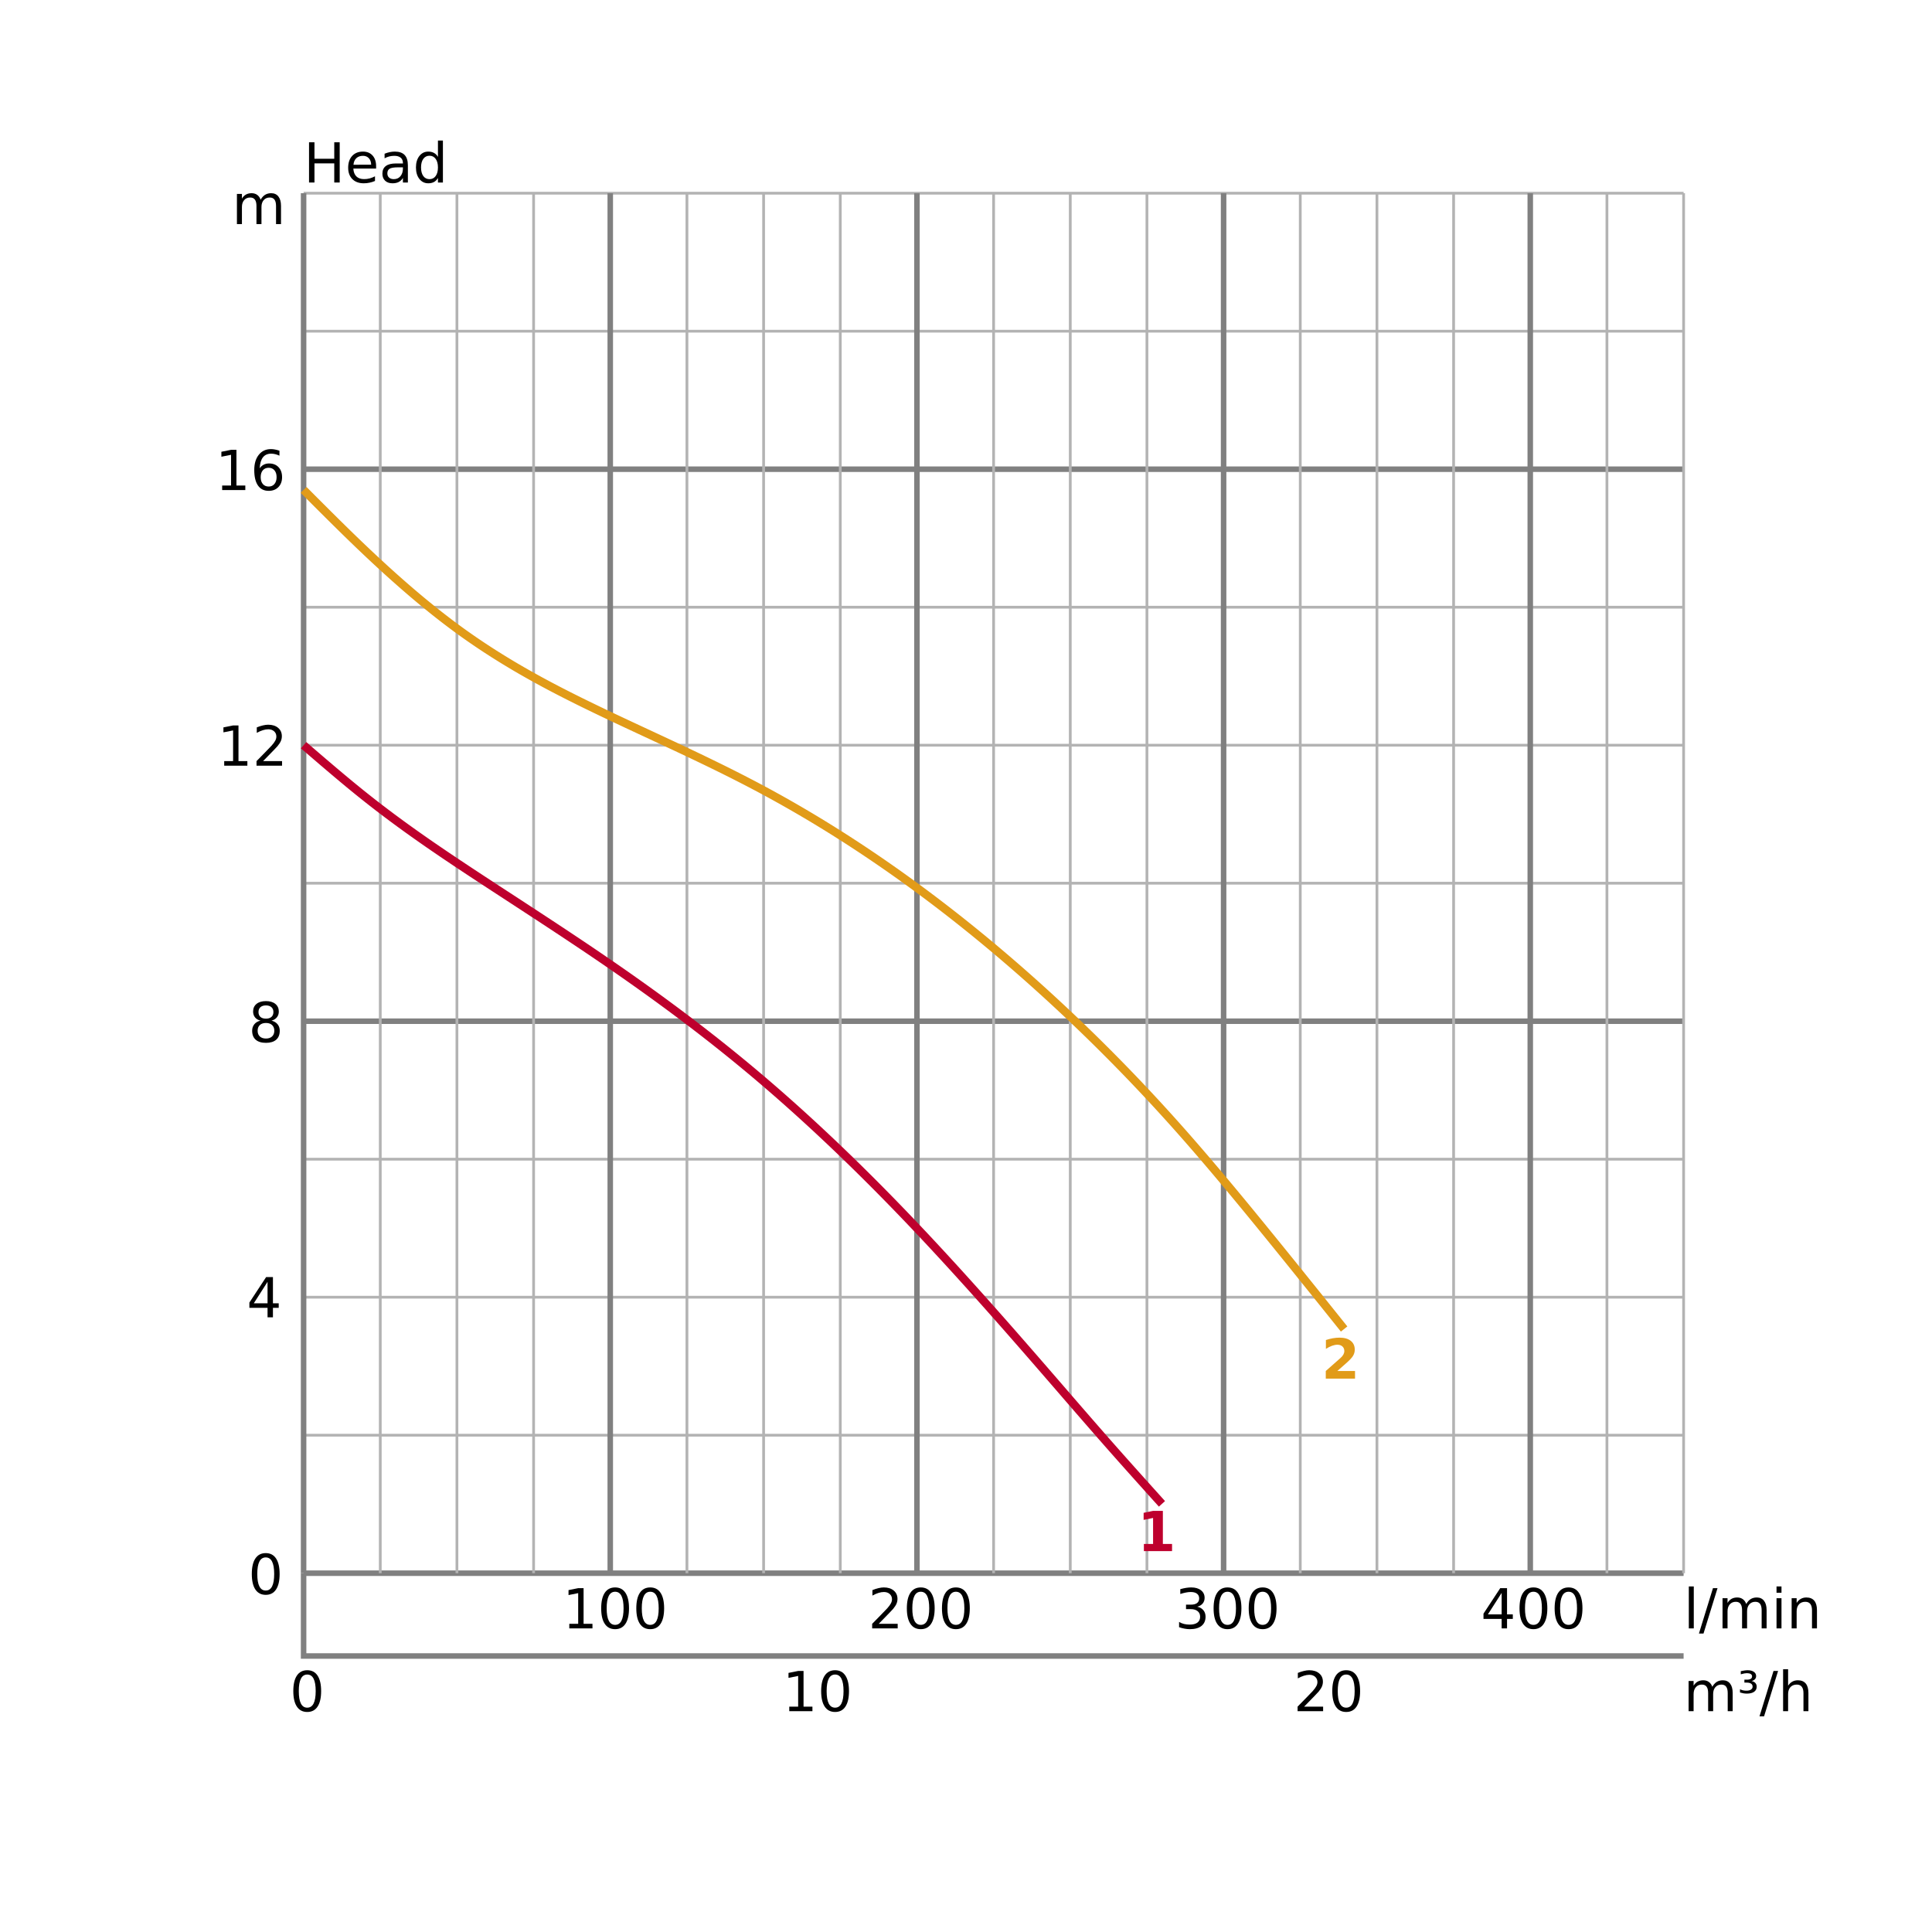 <?xml version="1.0" encoding="UTF-8"?>
<svg xmlns="http://www.w3.org/2000/svg" xmlns:xlink="http://www.w3.org/1999/xlink" width="700pt" height="700pt" viewBox="0 0 700 700" version="1.1">
<defs>
<g>
<symbol overflow="visible" id="glyph0-0">
<path style="stroke:none;" d="M 1 3.531 L 1 -14.109 L 11 -14.109 L 11 3.531 Z M 2.125 2.422 L 9.891 2.422 L 9.891 -12.984 L 2.125 -12.984 Z M 2.125 2.422 "/>
</symbol>
<symbol overflow="visible" id="glyph0-1">
<path style="stroke:none;" d="M 1.969 -14.578 L 3.938 -14.578 L 3.938 -8.609 L 11.109 -8.609 L 11.109 -14.578 L 13.078 -14.578 L 13.078 0 L 11.109 0 L 11.109 -6.938 L 3.938 -6.938 L 3.938 0 L 1.969 0 Z M 1.969 -14.578 "/>
</symbol>
<symbol overflow="visible" id="glyph0-2">
<path style="stroke:none;" d="M 11.234 -5.922 L 11.234 -5.047 L 2.984 -5.047 C 3.055 -3.805 3.426 -2.859 4.094 -2.203 C 4.758 -1.555 5.691 -1.234 6.891 -1.234 C 7.578 -1.234 8.242 -1.316 8.891 -1.484 C 9.535 -1.66 10.18 -1.914 10.828 -2.25 L 10.828 -0.562 C 10.18 -0.281 9.52 -0.07 8.844 0.062 C 8.164 0.207 7.477 0.281 6.781 0.281 C 5.031 0.281 3.645 -0.223 2.625 -1.234 C 1.613 -2.254 1.109 -3.629 1.109 -5.359 C 1.109 -7.148 1.586 -8.57 2.547 -9.625 C 3.516 -10.676 4.82 -11.203 6.469 -11.203 C 7.938 -11.203 9.098 -10.727 9.953 -9.781 C 10.805 -8.832 11.234 -7.547 11.234 -5.922 Z M 9.438 -6.453 C 9.426 -7.43 9.148 -8.211 8.609 -8.797 C 8.078 -9.379 7.367 -9.672 6.484 -9.672 C 5.484 -9.672 4.68 -9.391 4.078 -8.828 C 3.473 -8.266 3.125 -7.469 3.031 -6.438 Z M 9.438 -6.453 "/>
</symbol>
<symbol overflow="visible" id="glyph0-3">
<path style="stroke:none;" d="M 6.859 -5.5 C 5.398 -5.5 4.391 -5.332 3.828 -5 C 3.273 -4.664 3 -4.098 3 -3.297 C 3 -2.66 3.207 -2.156 3.625 -1.781 C 4.051 -1.406 4.625 -1.219 5.344 -1.219 C 6.344 -1.219 7.141 -1.57 7.734 -2.281 C 8.336 -2.988 8.641 -3.926 8.641 -5.094 L 8.641 -5.5 Z M 10.438 -6.234 L 10.438 0 L 8.641 0 L 8.641 -1.656 C 8.234 -1 7.723 -0.508 7.109 -0.188 C 6.492 0.125 5.742 0.281 4.859 0.281 C 3.742 0.281 2.852 -0.031 2.188 -0.656 C 1.531 -1.289 1.203 -2.133 1.203 -3.188 C 1.203 -4.414 1.613 -5.344 2.438 -5.969 C 3.258 -6.594 4.488 -6.906 6.125 -6.906 L 8.641 -6.906 L 8.641 -7.078 C 8.641 -7.91 8.367 -8.551 7.828 -9 C 7.285 -9.445 6.52 -9.672 5.531 -9.672 C 4.906 -9.672 4.297 -9.598 3.703 -9.453 C 3.117 -9.305 2.551 -9.082 2 -8.781 L 2 -10.438 C 2.656 -10.695 3.289 -10.891 3.906 -11.016 C 4.531 -11.141 5.133 -11.203 5.719 -11.203 C 7.301 -11.203 8.484 -10.789 9.266 -9.969 C 10.047 -9.145 10.438 -7.898 10.438 -6.234 Z M 10.438 -6.234 "/>
</symbol>
<symbol overflow="visible" id="glyph0-4">
<path style="stroke:none;" d="M 9.078 -9.281 L 9.078 -15.203 L 10.875 -15.203 L 10.875 0 L 9.078 0 L 9.078 -1.641 C 8.703 -0.992 8.223 -0.508 7.641 -0.188 C 7.066 0.125 6.379 0.281 5.578 0.281 C 4.254 0.281 3.176 -0.242 2.344 -1.297 C 1.52 -2.348 1.109 -3.734 1.109 -5.453 C 1.109 -7.172 1.52 -8.555 2.344 -9.609 C 3.176 -10.672 4.254 -11.203 5.578 -11.203 C 6.379 -11.203 7.066 -11.039 7.641 -10.719 C 8.223 -10.406 8.703 -9.926 9.078 -9.281 Z M 2.953 -5.453 C 2.953 -4.141 3.223 -3.102 3.766 -2.344 C 4.316 -1.594 5.066 -1.219 6.016 -1.219 C 6.961 -1.219 7.707 -1.594 8.25 -2.344 C 8.801 -3.102 9.078 -4.141 9.078 -5.453 C 9.078 -6.773 8.801 -7.812 8.25 -8.562 C 7.707 -9.32 6.961 -9.703 6.016 -9.703 C 5.066 -9.703 4.316 -9.32 3.766 -8.562 C 3.223 -7.812 2.953 -6.773 2.953 -5.453 Z M 2.953 -5.453 "/>
</symbol>
<symbol overflow="visible" id="glyph0-5">
<path style="stroke:none;" d="M 6.359 -13.281 C 5.336 -13.281 4.57 -12.781 4.062 -11.781 C 3.551 -10.781 3.297 -9.281 3.297 -7.281 C 3.297 -5.281 3.551 -3.781 4.062 -2.781 C 4.57 -1.781 5.336 -1.281 6.359 -1.281 C 7.379 -1.281 8.145 -1.781 8.656 -2.781 C 9.164 -3.781 9.422 -5.281 9.422 -7.281 C 9.422 -9.281 9.164 -10.781 8.656 -11.781 C 8.145 -12.781 7.379 -13.281 6.359 -13.281 Z M 6.359 -14.844 C 7.992 -14.844 9.238 -14.195 10.094 -12.906 C 10.957 -11.613 11.391 -9.738 11.391 -7.281 C 11.391 -4.82 10.957 -2.945 10.094 -1.656 C 9.238 -0.363 7.992 0.281 6.359 0.281 C 4.723 0.281 3.473 -0.363 2.609 -1.656 C 1.742 -2.945 1.312 -4.82 1.312 -7.281 C 1.312 -9.738 1.742 -11.613 2.609 -12.906 C 3.473 -14.195 4.723 -14.844 6.359 -14.844 Z M 6.359 -14.844 "/>
</symbol>
<symbol overflow="visible" id="glyph0-6">
<path style="stroke:none;" d="M 7.562 -12.859 L 2.578 -5.078 L 7.562 -5.078 Z M 7.047 -14.578 L 9.516 -14.578 L 9.516 -5.078 L 11.609 -5.078 L 11.609 -3.438 L 9.516 -3.438 L 9.516 0 L 7.562 0 L 7.562 -3.438 L 0.984 -3.438 L 0.984 -5.344 Z M 7.047 -14.578 "/>
</symbol>
<symbol overflow="visible" id="glyph0-7">
<path style="stroke:none;" d="M 6.359 -6.922 C 5.422 -6.922 4.68 -6.672 4.141 -6.172 C 3.609 -5.672 3.344 -4.984 3.344 -4.109 C 3.344 -3.223 3.609 -2.531 4.141 -2.031 C 4.68 -1.531 5.422 -1.281 6.359 -1.281 C 7.297 -1.281 8.035 -1.531 8.578 -2.031 C 9.117 -2.539 9.391 -3.234 9.391 -4.109 C 9.391 -4.984 9.117 -5.672 8.578 -6.172 C 8.047 -6.672 7.305 -6.922 6.359 -6.922 Z M 4.391 -7.766 C 3.535 -7.973 2.875 -8.363 2.406 -8.938 C 1.938 -9.52 1.703 -10.227 1.703 -11.062 C 1.703 -12.227 2.113 -13.148 2.938 -13.828 C 3.77 -14.504 4.91 -14.844 6.359 -14.844 C 7.805 -14.844 8.941 -14.504 9.766 -13.828 C 10.598 -13.148 11.016 -12.227 11.016 -11.062 C 11.016 -10.227 10.773 -9.52 10.297 -8.938 C 9.828 -8.363 9.176 -7.973 8.344 -7.766 C 9.289 -7.547 10.031 -7.113 10.562 -6.469 C 11.094 -5.82 11.359 -5.035 11.359 -4.109 C 11.359 -2.691 10.926 -1.602 10.062 -0.844 C 9.195 -0.094 7.961 0.281 6.359 0.281 C 4.754 0.281 3.52 -0.094 2.656 -0.844 C 1.789 -1.602 1.359 -2.691 1.359 -4.109 C 1.359 -5.035 1.625 -5.82 2.156 -6.469 C 2.688 -7.113 3.43 -7.547 4.391 -7.766 Z M 3.656 -10.875 C 3.656 -10.125 3.891 -9.535 4.359 -9.109 C 4.836 -8.691 5.504 -8.484 6.359 -8.484 C 7.203 -8.484 7.863 -8.691 8.344 -9.109 C 8.82 -9.535 9.062 -10.125 9.062 -10.875 C 9.062 -11.633 8.82 -12.223 8.344 -12.641 C 7.863 -13.066 7.203 -13.281 6.359 -13.281 C 5.504 -13.281 4.836 -13.066 4.359 -12.641 C 3.891 -12.223 3.656 -11.633 3.656 -10.875 Z M 3.656 -10.875 "/>
</symbol>
<symbol overflow="visible" id="glyph0-8">
<path style="stroke:none;" d="M 2.484 -1.656 L 5.703 -1.656 L 5.703 -12.781 L 2.203 -12.078 L 2.203 -13.875 L 5.688 -14.578 L 7.656 -14.578 L 7.656 -1.656 L 10.875 -1.656 L 10.875 0 L 2.484 0 Z M 2.484 -1.656 "/>
</symbol>
<symbol overflow="visible" id="glyph0-9">
<path style="stroke:none;" d="M 3.844 -1.656 L 10.719 -1.656 L 10.719 0 L 1.469 0 L 1.469 -1.656 C 2.219 -2.438 3.238 -3.477 4.531 -4.781 C 5.82 -6.082 6.633 -6.926 6.969 -7.312 C 7.594 -8.02 8.031 -8.617 8.281 -9.109 C 8.531 -9.598 8.656 -10.082 8.656 -10.562 C 8.656 -11.332 8.383 -11.961 7.844 -12.453 C 7.301 -12.941 6.594 -13.188 5.719 -13.188 C 5.102 -13.188 4.453 -13.078 3.766 -12.859 C 3.078 -12.648 2.344 -12.328 1.562 -11.891 L 1.562 -13.875 C 2.352 -14.195 3.094 -14.438 3.781 -14.594 C 4.477 -14.758 5.113 -14.844 5.688 -14.844 C 7.195 -14.844 8.398 -14.461 9.297 -13.703 C 10.191 -12.953 10.641 -11.945 10.641 -10.688 C 10.641 -10.082 10.523 -9.508 10.297 -8.969 C 10.078 -8.438 9.672 -7.805 9.078 -7.078 C 8.922 -6.891 8.406 -6.344 7.531 -5.438 C 6.656 -4.539 5.426 -3.281 3.844 -1.656 Z M 3.844 -1.656 "/>
</symbol>
<symbol overflow="visible" id="glyph0-10">
<path style="stroke:none;" d="M 6.609 -8.078 C 5.723 -8.078 5.02 -7.773 4.5 -7.172 C 3.977 -6.566 3.719 -5.734 3.719 -4.672 C 3.719 -3.629 3.977 -2.801 4.5 -2.188 C 5.02 -1.582 5.723 -1.281 6.609 -1.281 C 7.492 -1.281 8.191 -1.582 8.703 -2.188 C 9.223 -2.801 9.484 -3.629 9.484 -4.672 C 9.484 -5.734 9.223 -6.566 8.703 -7.172 C 8.191 -7.773 7.492 -8.078 6.609 -8.078 Z M 10.516 -14.266 L 10.516 -12.469 C 10.023 -12.695 9.523 -12.875 9.016 -13 C 8.516 -13.125 8.016 -13.188 7.516 -13.188 C 6.211 -13.188 5.219 -12.742 4.531 -11.859 C 3.844 -10.984 3.453 -9.656 3.359 -7.875 C 3.742 -8.445 4.223 -8.883 4.797 -9.188 C 5.379 -9.488 6.02 -9.641 6.719 -9.641 C 8.188 -9.641 9.344 -9.191 10.188 -8.297 C 11.039 -7.41 11.469 -6.203 11.469 -4.672 C 11.469 -3.18 11.023 -1.984 10.141 -1.078 C 9.254 -0.172 8.078 0.281 6.609 0.281 C 4.922 0.281 3.629 -0.363 2.734 -1.656 C 1.836 -2.945 1.391 -4.82 1.391 -7.281 C 1.391 -9.582 1.938 -11.414 3.031 -12.781 C 4.125 -14.156 5.594 -14.844 7.438 -14.844 C 7.938 -14.844 8.438 -14.789 8.938 -14.688 C 9.445 -14.594 9.973 -14.453 10.516 -14.266 Z M 10.516 -14.266 "/>
</symbol>
<symbol overflow="visible" id="glyph0-11">
<path style="stroke:none;" d="M 10.406 -8.844 C 10.852 -9.645 11.391 -10.238 12.016 -10.625 C 12.641 -11.008 13.375 -11.203 14.219 -11.203 C 15.352 -11.203 16.227 -10.801 16.844 -10 C 17.469 -9.207 17.781 -8.078 17.781 -6.609 L 17.781 0 L 15.984 0 L 15.984 -6.547 C 15.984 -7.586 15.797 -8.363 15.422 -8.875 C 15.047 -9.383 14.477 -9.641 13.719 -9.641 C 12.789 -9.641 12.055 -9.328 11.516 -8.703 C 10.973 -8.086 10.703 -7.25 10.703 -6.188 L 10.703 0 L 8.891 0 L 8.891 -6.547 C 8.891 -7.598 8.703 -8.375 8.328 -8.875 C 7.961 -9.383 7.395 -9.641 6.625 -9.641 C 5.707 -9.641 4.977 -9.328 4.438 -8.703 C 3.895 -8.086 3.625 -7.25 3.625 -6.188 L 3.625 0 L 1.812 0 L 1.812 -10.938 L 3.625 -10.938 L 3.625 -9.234 C 4.031 -9.91 4.52 -10.406 5.094 -10.719 C 5.664 -11.039 6.348 -11.203 7.141 -11.203 C 7.93 -11.203 8.602 -11 9.156 -10.594 C 9.719 -10.188 10.133 -9.602 10.406 -8.844 Z M 10.406 -8.844 "/>
</symbol>
<symbol overflow="visible" id="glyph0-12">
<path style="stroke:none;" d="M 8.109 -7.859 C 9.055 -7.66 9.797 -7.238 10.328 -6.594 C 10.859 -5.957 11.125 -5.172 11.125 -4.234 C 11.125 -2.797 10.629 -1.68 9.641 -0.891 C 8.648 -0.109 7.242 0.281 5.422 0.281 C 4.805 0.281 4.176 0.219 3.531 0.094 C 2.883 -0.02 2.219 -0.195 1.531 -0.438 L 1.531 -2.344 C 2.07 -2.02 2.664 -1.773 3.312 -1.609 C 3.969 -1.453 4.648 -1.375 5.359 -1.375 C 6.598 -1.375 7.539 -1.617 8.188 -2.109 C 8.832 -2.598 9.156 -3.305 9.156 -4.234 C 9.156 -5.098 8.852 -5.77 8.25 -6.25 C 7.656 -6.738 6.82 -6.984 5.75 -6.984 L 4.047 -6.984 L 4.047 -8.609 L 5.828 -8.609 C 6.797 -8.609 7.535 -8.801 8.047 -9.188 C 8.555 -9.57 8.812 -10.129 8.812 -10.859 C 8.812 -11.609 8.547 -12.18 8.016 -12.578 C 7.492 -12.984 6.738 -13.188 5.75 -13.188 C 5.207 -13.188 4.625 -13.125 4 -13 C 3.383 -12.883 2.707 -12.707 1.969 -12.469 L 1.969 -14.219 C 2.719 -14.426 3.414 -14.582 4.062 -14.688 C 4.719 -14.789 5.336 -14.844 5.922 -14.844 C 7.422 -14.844 8.602 -14.5 9.469 -13.812 C 10.344 -13.133 10.781 -12.219 10.781 -11.062 C 10.781 -10.258 10.547 -9.578 10.078 -9.016 C 9.617 -8.461 8.961 -8.078 8.109 -7.859 Z M 8.109 -7.859 "/>
</symbol>
<symbol overflow="visible" id="glyph0-13">
<path style="stroke:none;" d="M 1.891 -15.203 L 3.688 -15.203 L 3.688 0 L 1.891 0 Z M 1.891 -15.203 "/>
</symbol>
<symbol overflow="visible" id="glyph0-14">
<path style="stroke:none;" d="M 5.078 -14.578 L 6.734 -14.578 L 1.656 1.859 L 0 1.859 Z M 5.078 -14.578 "/>
</symbol>
<symbol overflow="visible" id="glyph0-15">
<path style="stroke:none;" d="M 1.891 -10.938 L 3.688 -10.938 L 3.688 0 L 1.891 0 Z M 1.891 -15.203 L 3.688 -15.203 L 3.688 -12.922 L 1.891 -12.922 Z M 1.891 -15.203 "/>
</symbol>
<symbol overflow="visible" id="glyph0-16">
<path style="stroke:none;" d="M 10.984 -6.609 L 10.984 0 L 9.188 0 L 9.188 -6.547 C 9.188 -7.578 8.984 -8.348 8.578 -8.859 C 8.172 -9.379 7.566 -9.641 6.766 -9.641 C 5.785 -9.641 5.016 -9.328 4.453 -8.703 C 3.898 -8.086 3.625 -7.25 3.625 -6.188 L 3.625 0 L 1.812 0 L 1.812 -10.938 L 3.625 -10.938 L 3.625 -9.234 C 4.051 -9.891 4.555 -10.379 5.141 -10.703 C 5.723 -11.035 6.395 -11.203 7.156 -11.203 C 8.414 -11.203 9.367 -10.812 10.016 -10.031 C 10.66 -9.258 10.984 -8.117 10.984 -6.609 Z M 10.984 -6.609 "/>
</symbol>
<symbol overflow="visible" id="glyph0-17">
<path style="stroke:none;" d="M 5.125 -10.938 C 5.719 -10.82 6.176 -10.586 6.5 -10.234 C 6.832 -9.879 7 -9.43 7 -8.891 C 7 -8.086 6.688 -7.469 6.062 -7.031 C 5.445 -6.594 4.566 -6.375 3.422 -6.375 C 3.047 -6.375 2.656 -6.406 2.25 -6.469 C 1.844 -6.539 1.41 -6.645 0.953 -6.781 L 0.953 -7.953 C 1.297 -7.785 1.66 -7.656 2.047 -7.562 C 2.43 -7.477 2.844 -7.438 3.281 -7.438 C 3.988 -7.438 4.535 -7.566 4.922 -7.828 C 5.316 -8.086 5.516 -8.441 5.516 -8.891 C 5.516 -9.379 5.332 -9.742 4.969 -9.984 C 4.613 -10.234 4.082 -10.359 3.375 -10.359 L 2.547 -10.359 L 2.547 -11.422 L 3.453 -11.422 C 4.066 -11.422 4.531 -11.52 4.844 -11.719 C 5.164 -11.926 5.328 -12.227 5.328 -12.625 C 5.328 -13 5.16 -13.285 4.828 -13.484 C 4.504 -13.68 4.035 -13.781 3.422 -13.781 C 3.16 -13.781 2.863 -13.75 2.531 -13.688 C 2.195 -13.633 1.766 -13.531 1.234 -13.375 L 1.234 -14.5 C 1.711 -14.613 2.16 -14.695 2.578 -14.75 C 2.992 -14.812 3.379 -14.844 3.734 -14.844 C 4.672 -14.844 5.414 -14.648 5.969 -14.266 C 6.52 -13.879 6.797 -13.363 6.797 -12.719 C 6.797 -12.27 6.648 -11.891 6.359 -11.578 C 6.066 -11.266 5.656 -11.051 5.125 -10.938 Z M 5.125 -10.938 "/>
</symbol>
<symbol overflow="visible" id="glyph0-18">
<path style="stroke:none;" d="M 10.984 -6.609 L 10.984 0 L 9.188 0 L 9.188 -6.547 C 9.188 -7.578 8.984 -8.348 8.578 -8.859 C 8.172 -9.379 7.566 -9.641 6.766 -9.641 C 5.785 -9.641 5.016 -9.328 4.453 -8.703 C 3.898 -8.086 3.625 -7.25 3.625 -6.188 L 3.625 0 L 1.812 0 L 1.812 -15.203 L 3.625 -15.203 L 3.625 -9.234 C 4.051 -9.891 4.555 -10.379 5.141 -10.703 C 5.723 -11.035 6.395 -11.203 7.156 -11.203 C 8.414 -11.203 9.367 -10.812 10.016 -10.031 C 10.66 -9.258 10.984 -8.117 10.984 -6.609 Z M 10.984 -6.609 "/>
</symbol>
<symbol overflow="visible" id="glyph1-0">
<path style="stroke:none;" d="M 1 3.531 L 1 -14.109 L 11 -14.109 L 11 3.531 Z M 2.125 2.422 L 9.891 2.422 L 9.891 -12.984 L 2.125 -12.984 Z M 2.125 2.422 "/>
</symbol>
<symbol overflow="visible" id="glyph1-1">
<path style="stroke:none;" d="M 2.344 -2.594 L 5.672 -2.594 L 5.672 -12.016 L 2.25 -11.312 L 2.25 -13.875 L 5.641 -14.578 L 9.219 -14.578 L 9.219 -2.594 L 12.547 -2.594 L 12.547 0 L 2.344 0 Z M 2.344 -2.594 "/>
</symbol>
<symbol overflow="visible" id="glyph1-2">
<path style="stroke:none;" d="M 5.766 -2.766 L 12.172 -2.766 L 12.172 0 L 1.578 0 L 1.578 -2.766 L 6.906 -7.469 C 7.383 -7.895 7.734 -8.312 7.953 -8.719 C 8.18 -9.133 8.297 -9.562 8.297 -10 C 8.297 -10.688 8.066 -11.238 7.609 -11.656 C 7.148 -12.07 6.539 -12.281 5.781 -12.281 C 5.195 -12.281 4.555 -12.156 3.859 -11.906 C 3.16 -11.656 2.414 -11.281 1.625 -10.781 L 1.625 -13.984 C 2.469 -14.266 3.301 -14.477 4.125 -14.625 C 4.957 -14.77 5.77 -14.844 6.562 -14.844 C 8.312 -14.844 9.664 -14.457 10.625 -13.688 C 11.594 -12.926 12.078 -11.859 12.078 -10.484 C 12.078 -9.68 11.867 -8.938 11.453 -8.25 C 11.047 -7.57 10.188 -6.656 8.875 -5.5 Z M 5.766 -2.766 "/>
</symbol>
</g>
</defs>
<g id="surface101">
<rect x="0" y="0" width="700" height="700" style="fill:rgb(100%,100%,100%);fill-opacity:1;stroke:none;"/>
<g style="fill:rgb(0%,0%,0%);fill-opacity:1;">
  <use xlink:href="#glyph0-1" x="110" y="66.129"/>
  <use xlink:href="#glyph0-2" x="125.039" y="66.129"/>
  <use xlink:href="#glyph0-3" x="137.344" y="66.129"/>
  <use xlink:href="#glyph0-4" x="149.6" y="66.129"/>
</g>
<path style="fill:none;stroke-width:2;stroke-linecap:butt;stroke-linejoin:miter;stroke:rgb(50%,50%,50%);stroke-opacity:1;stroke-miterlimit:10;" d="M 110 570 L 610 570 "/>
<g style="fill:rgb(0%,0%,0%);fill-opacity:1;">
  <use xlink:href="#glyph0-5" x="89.922" y="577.562"/>
</g>
<path style="fill:none;stroke-width:1;stroke-linecap:butt;stroke-linejoin:miter;stroke:rgb(70%,70%,70%);stroke-opacity:1;stroke-miterlimit:10;" d="M 110 520 L 610 520 "/>
<path style="fill:none;stroke-width:1;stroke-linecap:butt;stroke-linejoin:miter;stroke:rgb(70%,70%,70%);stroke-opacity:1;stroke-miterlimit:10;" d="M 110 470 L 610 470 "/>
<g style="fill:rgb(0%,0%,0%);fill-opacity:1;">
  <use xlink:href="#glyph0-6" x="89.375" y="477.289"/>
</g>
<path style="fill:none;stroke-width:1;stroke-linecap:butt;stroke-linejoin:miter;stroke:rgb(70%,70%,70%);stroke-opacity:1;stroke-miterlimit:10;" d="M 110 420 L 610 420 "/>
<path style="fill:none;stroke-width:2;stroke-linecap:butt;stroke-linejoin:miter;stroke:rgb(50%,50%,50%);stroke-opacity:1;stroke-miterlimit:10;" d="M 110 370 L 610 370 "/>
<g style="fill:rgb(0%,0%,0%);fill-opacity:1;">
  <use xlink:href="#glyph0-7" x="90" y="377.562"/>
</g>
<path style="fill:none;stroke-width:1;stroke-linecap:butt;stroke-linejoin:miter;stroke:rgb(70%,70%,70%);stroke-opacity:1;stroke-miterlimit:10;" d="M 110 320 L 610 320 "/>
<path style="fill:none;stroke-width:1;stroke-linecap:butt;stroke-linejoin:miter;stroke:rgb(70%,70%,70%);stroke-opacity:1;stroke-miterlimit:10;" d="M 110 270 L 610 270 "/>
<g style="fill:rgb(0%,0%,0%);fill-opacity:1;">
  <use xlink:href="#glyph0-8" x="78.75" y="277.422"/>
  <use xlink:href="#glyph0-9" x="91.475" y="277.422"/>
</g>
<path style="fill:none;stroke-width:1;stroke-linecap:butt;stroke-linejoin:miter;stroke:rgb(70%,70%,70%);stroke-opacity:1;stroke-miterlimit:10;" d="M 110 220 L 610 220 "/>
<path style="fill:none;stroke-width:2;stroke-linecap:butt;stroke-linejoin:miter;stroke:rgb(50%,50%,50%);stroke-opacity:1;stroke-miterlimit:10;" d="M 110 170 L 610 170 "/>
<g style="fill:rgb(0%,0%,0%);fill-opacity:1;">
  <use xlink:href="#glyph0-8" x="78.008" y="177.562"/>
  <use xlink:href="#glyph0-10" x="90.732" y="177.562"/>
</g>
<path style="fill:none;stroke-width:1;stroke-linecap:butt;stroke-linejoin:miter;stroke:rgb(70%,70%,70%);stroke-opacity:1;stroke-miterlimit:10;" d="M 110 120 L 610 120 "/>
<path style="fill:none;stroke-width:1;stroke-linecap:butt;stroke-linejoin:miter;stroke:rgb(70%,70%,70%);stroke-opacity:1;stroke-miterlimit:10;" d="M 110 70 L 610 70 "/>
<g style="fill:rgb(0%,0%,0%);fill-opacity:1;">
  <use xlink:href="#glyph0-11" x="84.031" y="81.203"/>
</g>
<path style="fill:none;stroke-width:2;stroke-linecap:butt;stroke-linejoin:miter;stroke:rgb(50%,50%,50%);stroke-opacity:1;stroke-miterlimit:10;" d="M 110 570 L 110 70 "/>
<path style="fill:none;stroke-width:1;stroke-linecap:butt;stroke-linejoin:miter;stroke:rgb(70%,70%,70%);stroke-opacity:1;stroke-miterlimit:10;" d="M 137.777 570 L 137.777 70 "/>
<path style="fill:none;stroke-width:1;stroke-linecap:butt;stroke-linejoin:miter;stroke:rgb(70%,70%,70%);stroke-opacity:1;stroke-miterlimit:10;" d="M 165.555 570 L 165.555 70 "/>
<path style="fill:none;stroke-width:1;stroke-linecap:butt;stroke-linejoin:miter;stroke:rgb(70%,70%,70%);stroke-opacity:1;stroke-miterlimit:10;" d="M 193.332 570 L 193.332 70 "/>
<path style="fill:none;stroke-width:2;stroke-linecap:butt;stroke-linejoin:miter;stroke:rgb(50%,50%,50%);stroke-opacity:1;stroke-miterlimit:10;" d="M 221.109 570 L 221.109 70 "/>
<path style="fill:none;stroke-width:1;stroke-linecap:butt;stroke-linejoin:miter;stroke:rgb(70%,70%,70%);stroke-opacity:1;stroke-miterlimit:10;" d="M 248.891 570 L 248.891 70 "/>
<path style="fill:none;stroke-width:1;stroke-linecap:butt;stroke-linejoin:miter;stroke:rgb(70%,70%,70%);stroke-opacity:1;stroke-miterlimit:10;" d="M 276.668 570 L 276.668 70 "/>
<path style="fill:none;stroke-width:1;stroke-linecap:butt;stroke-linejoin:miter;stroke:rgb(70%,70%,70%);stroke-opacity:1;stroke-miterlimit:10;" d="M 304.445 570 L 304.445 70 "/>
<path style="fill:none;stroke-width:2;stroke-linecap:butt;stroke-linejoin:miter;stroke:rgb(50%,50%,50%);stroke-opacity:1;stroke-miterlimit:10;" d="M 332.223 570 L 332.223 70 "/>
<path style="fill:none;stroke-width:1;stroke-linecap:butt;stroke-linejoin:miter;stroke:rgb(70%,70%,70%);stroke-opacity:1;stroke-miterlimit:10;" d="M 360 570 L 360 70 "/>
<path style="fill:none;stroke-width:1;stroke-linecap:butt;stroke-linejoin:miter;stroke:rgb(70%,70%,70%);stroke-opacity:1;stroke-miterlimit:10;" d="M 387.777 570 L 387.777 70 "/>
<path style="fill:none;stroke-width:1;stroke-linecap:butt;stroke-linejoin:miter;stroke:rgb(70%,70%,70%);stroke-opacity:1;stroke-miterlimit:10;" d="M 415.555 570 L 415.555 70 "/>
<path style="fill:none;stroke-width:2;stroke-linecap:butt;stroke-linejoin:miter;stroke:rgb(50%,50%,50%);stroke-opacity:1;stroke-miterlimit:10;" d="M 443.332 570 L 443.332 70 "/>
<path style="fill:none;stroke-width:1;stroke-linecap:butt;stroke-linejoin:miter;stroke:rgb(70%,70%,70%);stroke-opacity:1;stroke-miterlimit:10;" d="M 471.109 570 L 471.109 70 "/>
<path style="fill:none;stroke-width:1;stroke-linecap:butt;stroke-linejoin:miter;stroke:rgb(70%,70%,70%);stroke-opacity:1;stroke-miterlimit:10;" d="M 498.891 570 L 498.891 70 "/>
<path style="fill:none;stroke-width:1;stroke-linecap:butt;stroke-linejoin:miter;stroke:rgb(70%,70%,70%);stroke-opacity:1;stroke-miterlimit:10;" d="M 526.668 570 L 526.668 70 "/>
<path style="fill:none;stroke-width:2;stroke-linecap:butt;stroke-linejoin:miter;stroke:rgb(50%,50%,50%);stroke-opacity:1;stroke-miterlimit:10;" d="M 554.445 570 L 554.445 70 "/>
<path style="fill:none;stroke-width:1;stroke-linecap:butt;stroke-linejoin:miter;stroke:rgb(70%,70%,70%);stroke-opacity:1;stroke-miterlimit:10;" d="M 582.223 570 L 582.223 70 "/>
<path style="fill:none;stroke-width:1;stroke-linecap:butt;stroke-linejoin:miter;stroke:rgb(70%,70%,70%);stroke-opacity:1;stroke-miterlimit:10;" d="M 610 570 L 610 70 "/>
<g style="fill:rgb(0%,0%,0%);fill-opacity:1;">
  <use xlink:href="#glyph0-8" x="203.785" y="590"/>
  <use xlink:href="#glyph0-5" x="216.51" y="590"/>
  <use xlink:href="#glyph0-5" x="229.234" y="590"/>
</g>
<g style="fill:rgb(0%,0%,0%);fill-opacity:1;">
  <use xlink:href="#glyph0-9" x="314.531" y="590"/>
  <use xlink:href="#glyph0-5" x="327.256" y="590"/>
  <use xlink:href="#glyph0-5" x="339.98" y="590"/>
</g>
<g style="fill:rgb(0%,0%,0%);fill-opacity:1;">
  <use xlink:href="#glyph0-12" x="425.672" y="590"/>
  <use xlink:href="#glyph0-5" x="438.396" y="590"/>
  <use xlink:href="#glyph0-5" x="451.121" y="590"/>
</g>
<g style="fill:rgb(0%,0%,0%);fill-opacity:1;">
  <use xlink:href="#glyph0-6" x="536.512" y="590"/>
  <use xlink:href="#glyph0-5" x="549.236" y="590"/>
  <use xlink:href="#glyph0-5" x="561.961" y="590"/>
</g>
<g style="fill:rgb(0%,0%,0%);fill-opacity:1;">
  <use xlink:href="#glyph0-13" x="610" y="590"/>
  <use xlink:href="#glyph0-14" x="615.557" y="590"/>
  <use xlink:href="#glyph0-11" x="622.295" y="590"/>
  <use xlink:href="#glyph0-15" x="641.777" y="590"/>
  <use xlink:href="#glyph0-16" x="647.334" y="590"/>
</g>
<path style="fill:none;stroke-width:2;stroke-linecap:butt;stroke-linejoin:miter;stroke:rgb(50%,50%,50%);stroke-opacity:1;stroke-miterlimit:10;" d="M 110 570 L 110 600 L 610 600 "/>
<g style="fill:rgb(0%,0%,0%);fill-opacity:1;">
  <use xlink:href="#glyph0-5" x="104.961" y="620"/>
</g>
<g style="fill:rgb(0%,0%,0%);fill-opacity:1;">
  <use xlink:href="#glyph0-8" x="283.484" y="620"/>
  <use xlink:href="#glyph0-5" x="296.209" y="620"/>
</g>
<g style="fill:rgb(0%,0%,0%);fill-opacity:1;">
  <use xlink:href="#glyph0-9" x="468.672" y="620"/>
  <use xlink:href="#glyph0-5" x="481.396" y="620"/>
</g>
<g style="fill:rgb(0%,0%,0%);fill-opacity:1;">
  <use xlink:href="#glyph0-11" x="610" y="620"/>
  <use xlink:href="#glyph0-17" x="629.482" y="620"/>
  <use xlink:href="#glyph0-14" x="637.5" y="620"/>
  <use xlink:href="#glyph0-18" x="644.238" y="620"/>
</g>
<path style="fill:none;stroke-width:3;stroke-linecap:butt;stroke-linejoin:miter;stroke:rgb(74.51%,0%,17.65%);stroke-opacity:1;stroke-miterlimit:10;" d="M 110 270 L 111 270.863 L 112 271.723 L 113 272.586 L 115 274.305 L 116 275.16 L 117 276.02 L 120 278.574 L 121 279.422 L 122 280.266 L 124 281.945 L 126 283.609 L 127 284.434 L 128 285.254 L 129 286.07 L 130 286.883 L 131 287.688 L 132 288.488 L 133 289.281 L 134 290.07 L 135 290.855 L 136 291.633 L 138 293.172 L 140 294.688 L 142 296.188 L 144 297.664 L 145 298.398 L 147 299.852 L 148 300.57 L 150 302 L 151 302.707 L 153 304.113 L 154 304.812 L 155 305.508 L 156 306.199 L 157 306.887 L 159 308.254 L 161 309.613 L 162 310.289 L 164 311.633 L 166 312.969 L 169 314.961 L 171 316.281 L 172 316.938 L 173 317.598 L 175 318.91 L 176 319.562 L 177 320.219 L 178 320.871 L 179 321.527 L 190 328.703 L 191 329.359 L 193 330.664 L 194 331.32 L 195 331.973 L 199 334.598 L 204 337.898 L 207 339.891 L 208 340.559 L 209 341.223 L 210 341.895 L 211 342.562 L 213 343.906 L 215 345.258 L 218 347.297 L 219 347.98 L 222 350.043 L 224 351.426 L 225 352.121 L 228 354.219 L 231 356.34 L 232 357.051 L 234 358.48 L 236 359.918 L 237 360.641 L 239 362.094 L 240 362.828 L 241 363.559 L 243 365.035 L 244 365.777 L 246 367.27 L 247 368.02 L 248 368.773 L 250 370.289 L 251 371.051 L 252 371.816 L 254 373.355 L 256 374.91 L 258 376.473 L 259 377.262 L 261 378.848 L 262 379.645 L 263 380.445 L 264 381.25 L 265 382.059 L 266 382.871 L 267 383.688 L 269 385.328 L 271 386.984 L 273 388.656 L 275 390.344 L 277 392.047 L 279 393.766 L 281 395.5 L 283 397.25 L 285 399.016 L 287 400.797 L 289 402.594 L 290 403.496 L 292 405.316 L 294 407.152 L 295 408.074 L 296 409 L 298 410.867 L 299 411.805 L 300 412.746 L 301 413.691 L 302 414.641 L 303 415.594 L 305 417.508 L 306 418.473 L 308 420.41 L 310 422.363 L 311 423.344 L 313 425.32 L 314 426.312 L 316 428.305 L 317 429.309 L 319 431.324 L 321 433.355 L 322 434.375 L 323 435.398 L 324 436.426 L 325 437.457 L 327 439.527 L 329 441.613 L 330 442.66 L 331 443.711 L 332 444.766 L 334 446.883 L 335 447.945 L 338 451.156 L 340 453.312 L 341 454.395 L 343 456.566 L 344 457.66 L 345 458.75 L 347 460.945 L 348 462.047 L 351 465.363 L 354 468.703 L 355 469.82 L 358 473.184 L 359 474.312 L 360 475.438 L 361 476.566 L 364 479.965 L 366 482.238 L 368 484.52 L 369 485.664 L 370 486.805 L 371 487.953 L 372 489.098 L 375 492.543 L 379 497.152 L 380 498.309 L 381 499.461 L 387 506.398 L 388 507.551 L 389 508.707 L 390 509.859 L 391 511.016 L 392 512.168 L 393 513.316 L 394 514.469 L 396 516.766 L 399 520.199 L 401 522.48 L 402 523.617 L 404 525.883 L 406 528.141 L 407 529.266 L 410 532.629 L 413 535.98 L 417 540.434 L 418 541.543 L 419 542.656 L 421 544.875 "/>
<g style="fill:rgb(74.51%,0%,17.65%);fill-opacity:1;">
  <use xlink:href="#glyph1-1" x="412.109" y="562"/>
</g>
<path style="fill:none;stroke-width:3;stroke-linecap:butt;stroke-linejoin:miter;stroke:rgb(88.24%,60.78%,9.8%);stroke-opacity:1;stroke-miterlimit:10;" d="M 110 177.5 L 112 179.508 L 113 180.508 L 114 181.512 L 116 183.512 L 119 186.5 L 121 188.484 L 122 189.473 L 124 191.441 L 125 192.422 L 126 193.398 L 127 194.371 L 128 195.34 L 129 196.305 L 130 197.266 L 131 198.223 L 133 200.121 L 134 201.062 L 135 202 L 136 202.934 L 137 203.859 L 138 204.781 L 139 205.699 L 140 206.609 L 141 207.516 L 142 208.418 L 143 209.312 L 144 210.199 L 145 211.082 L 146 211.961 L 147 212.832 L 148 213.695 L 149 214.555 L 150 215.406 L 151 216.25 L 152 217.09 L 153 217.922 L 154 218.746 L 155 219.562 L 156 220.375 L 157 221.18 L 158 221.977 L 159 222.766 L 160 223.547 L 161 224.32 L 162 225.086 L 163 225.844 L 164 226.594 L 165 227.336 L 166 228.07 L 167 228.797 L 168 229.516 L 169 230.223 L 170 230.926 L 171 231.621 L 172 232.309 L 173 232.988 L 174 233.66 L 175 234.328 L 176 234.984 L 177 235.637 L 178 236.281 L 179 236.922 L 180 237.551 L 181 238.176 L 182 238.797 L 183 239.41 L 184 240.016 L 185 240.617 L 186 241.215 L 187 241.805 L 189 242.969 L 191 244.109 L 192 244.672 L 193 245.23 L 194 245.785 L 195 246.336 L 197 247.422 L 199 248.492 L 200 249.02 L 202 250.066 L 203 250.582 L 205 251.605 L 206 252.113 L 207 252.617 L 209 253.617 L 210 254.113 L 212 255.098 L 213 255.586 L 216 257.039 L 217 257.52 L 218 257.996 L 219 258.477 L 220 258.949 L 221 259.426 L 223 260.371 L 224 260.84 L 225 261.312 L 228 262.719 L 229 263.184 L 230 263.652 L 231 264.117 L 232 264.586 L 236 266.445 L 237 266.914 L 240 268.309 L 242 269.246 L 243 269.711 L 245 270.648 L 246 271.121 L 247 271.59 L 250 273.008 L 252 273.961 L 253 274.441 L 254 274.918 L 255 275.402 L 256 275.883 L 257 276.367 L 260 277.832 L 261 278.324 L 263 279.316 L 265 280.316 L 266 280.82 L 268 281.836 L 269 282.348 L 270 282.863 L 272 283.902 L 273 284.426 L 274 284.953 L 276 286.016 L 278 287.094 L 279 287.637 L 281 288.738 L 283 289.848 L 284 290.41 L 286 291.543 L 287 292.113 L 289 293.27 L 290 293.852 L 291 294.438 L 292 295.027 L 294 296.215 L 296 297.418 L 298 298.637 L 299 299.25 L 300 299.867 L 301 300.488 L 302 301.113 L 303 301.742 L 305 303.008 L 307 304.289 L 309 305.586 L 310 306.238 L 311 306.895 L 312 307.555 L 313 308.219 L 314 308.887 L 316 310.23 L 317 310.91 L 319 312.277 L 320 312.965 L 322 314.355 L 323 315.055 L 324 315.758 L 325 316.465 L 326 317.176 L 327 317.891 L 328 318.609 L 330 320.055 L 332 321.516 L 334 322.992 L 335 323.734 L 337 325.234 L 338 325.988 L 339 326.746 L 340 327.508 L 341 328.273 L 342 329.043 L 343 329.816 L 344 330.594 L 346 332.156 L 347 332.945 L 349 334.531 L 351 336.133 L 353 337.75 L 355 339.383 L 356 340.203 L 358 341.859 L 359 342.691 L 360 343.527 L 361 344.367 L 363 346.062 L 364 346.914 L 365 347.77 L 366 348.629 L 367 349.492 L 368 350.359 L 369 351.23 L 370 352.105 L 371 352.984 L 372 353.867 L 373 354.754 L 374 355.645 L 375 356.539 L 376 357.438 L 377 358.34 L 378 359.246 L 379 360.156 L 380 361.07 L 381 361.988 L 382 362.91 L 383 363.836 L 384 364.766 L 385 365.699 L 386 366.637 L 387 367.578 L 388 368.523 L 389 369.473 L 390 370.426 L 391 371.383 L 392 372.344 L 393 373.309 L 395 375.254 L 396 376.23 L 398 378.199 L 399 379.191 L 400 380.188 L 402 382.188 L 404 384.211 L 405 385.227 L 407 387.273 L 408 388.305 L 409 389.34 L 410 390.379 L 412 392.473 L 413 393.527 L 414 394.586 L 415 395.648 L 416 396.715 L 417 397.789 L 418 398.867 L 419 399.949 L 420 401.035 L 421 402.129 L 422 403.227 L 423 404.328 L 424 405.434 L 425 406.547 L 426 407.664 L 428 409.914 L 429 411.047 L 430 412.184 L 432 414.473 L 433 415.625 L 434 416.781 L 435 417.941 L 436 419.105 L 437 420.273 L 438 421.445 L 439 422.621 L 440 423.801 L 441 424.984 L 443 427.359 L 445 429.75 L 446 430.949 L 447 432.152 L 449 434.566 L 451 436.988 L 452 438.203 L 454 440.641 L 457 444.309 L 458 445.539 L 459 446.766 L 462 450.457 L 465 454.16 L 469 459.113 L 470 460.355 L 471 461.594 L 472 462.836 L 473 464.082 L 475 466.566 L 482 475.289 L 483 476.539 L 485 479.031 L 486 480.281 L 487 481.527 "/>
<g style="fill:rgb(88.24%,60.78%,9.8%);fill-opacity:1;">
  <use xlink:href="#glyph1-2" x="478.777" y="499.5"/>
</g>
</g>
</svg>
